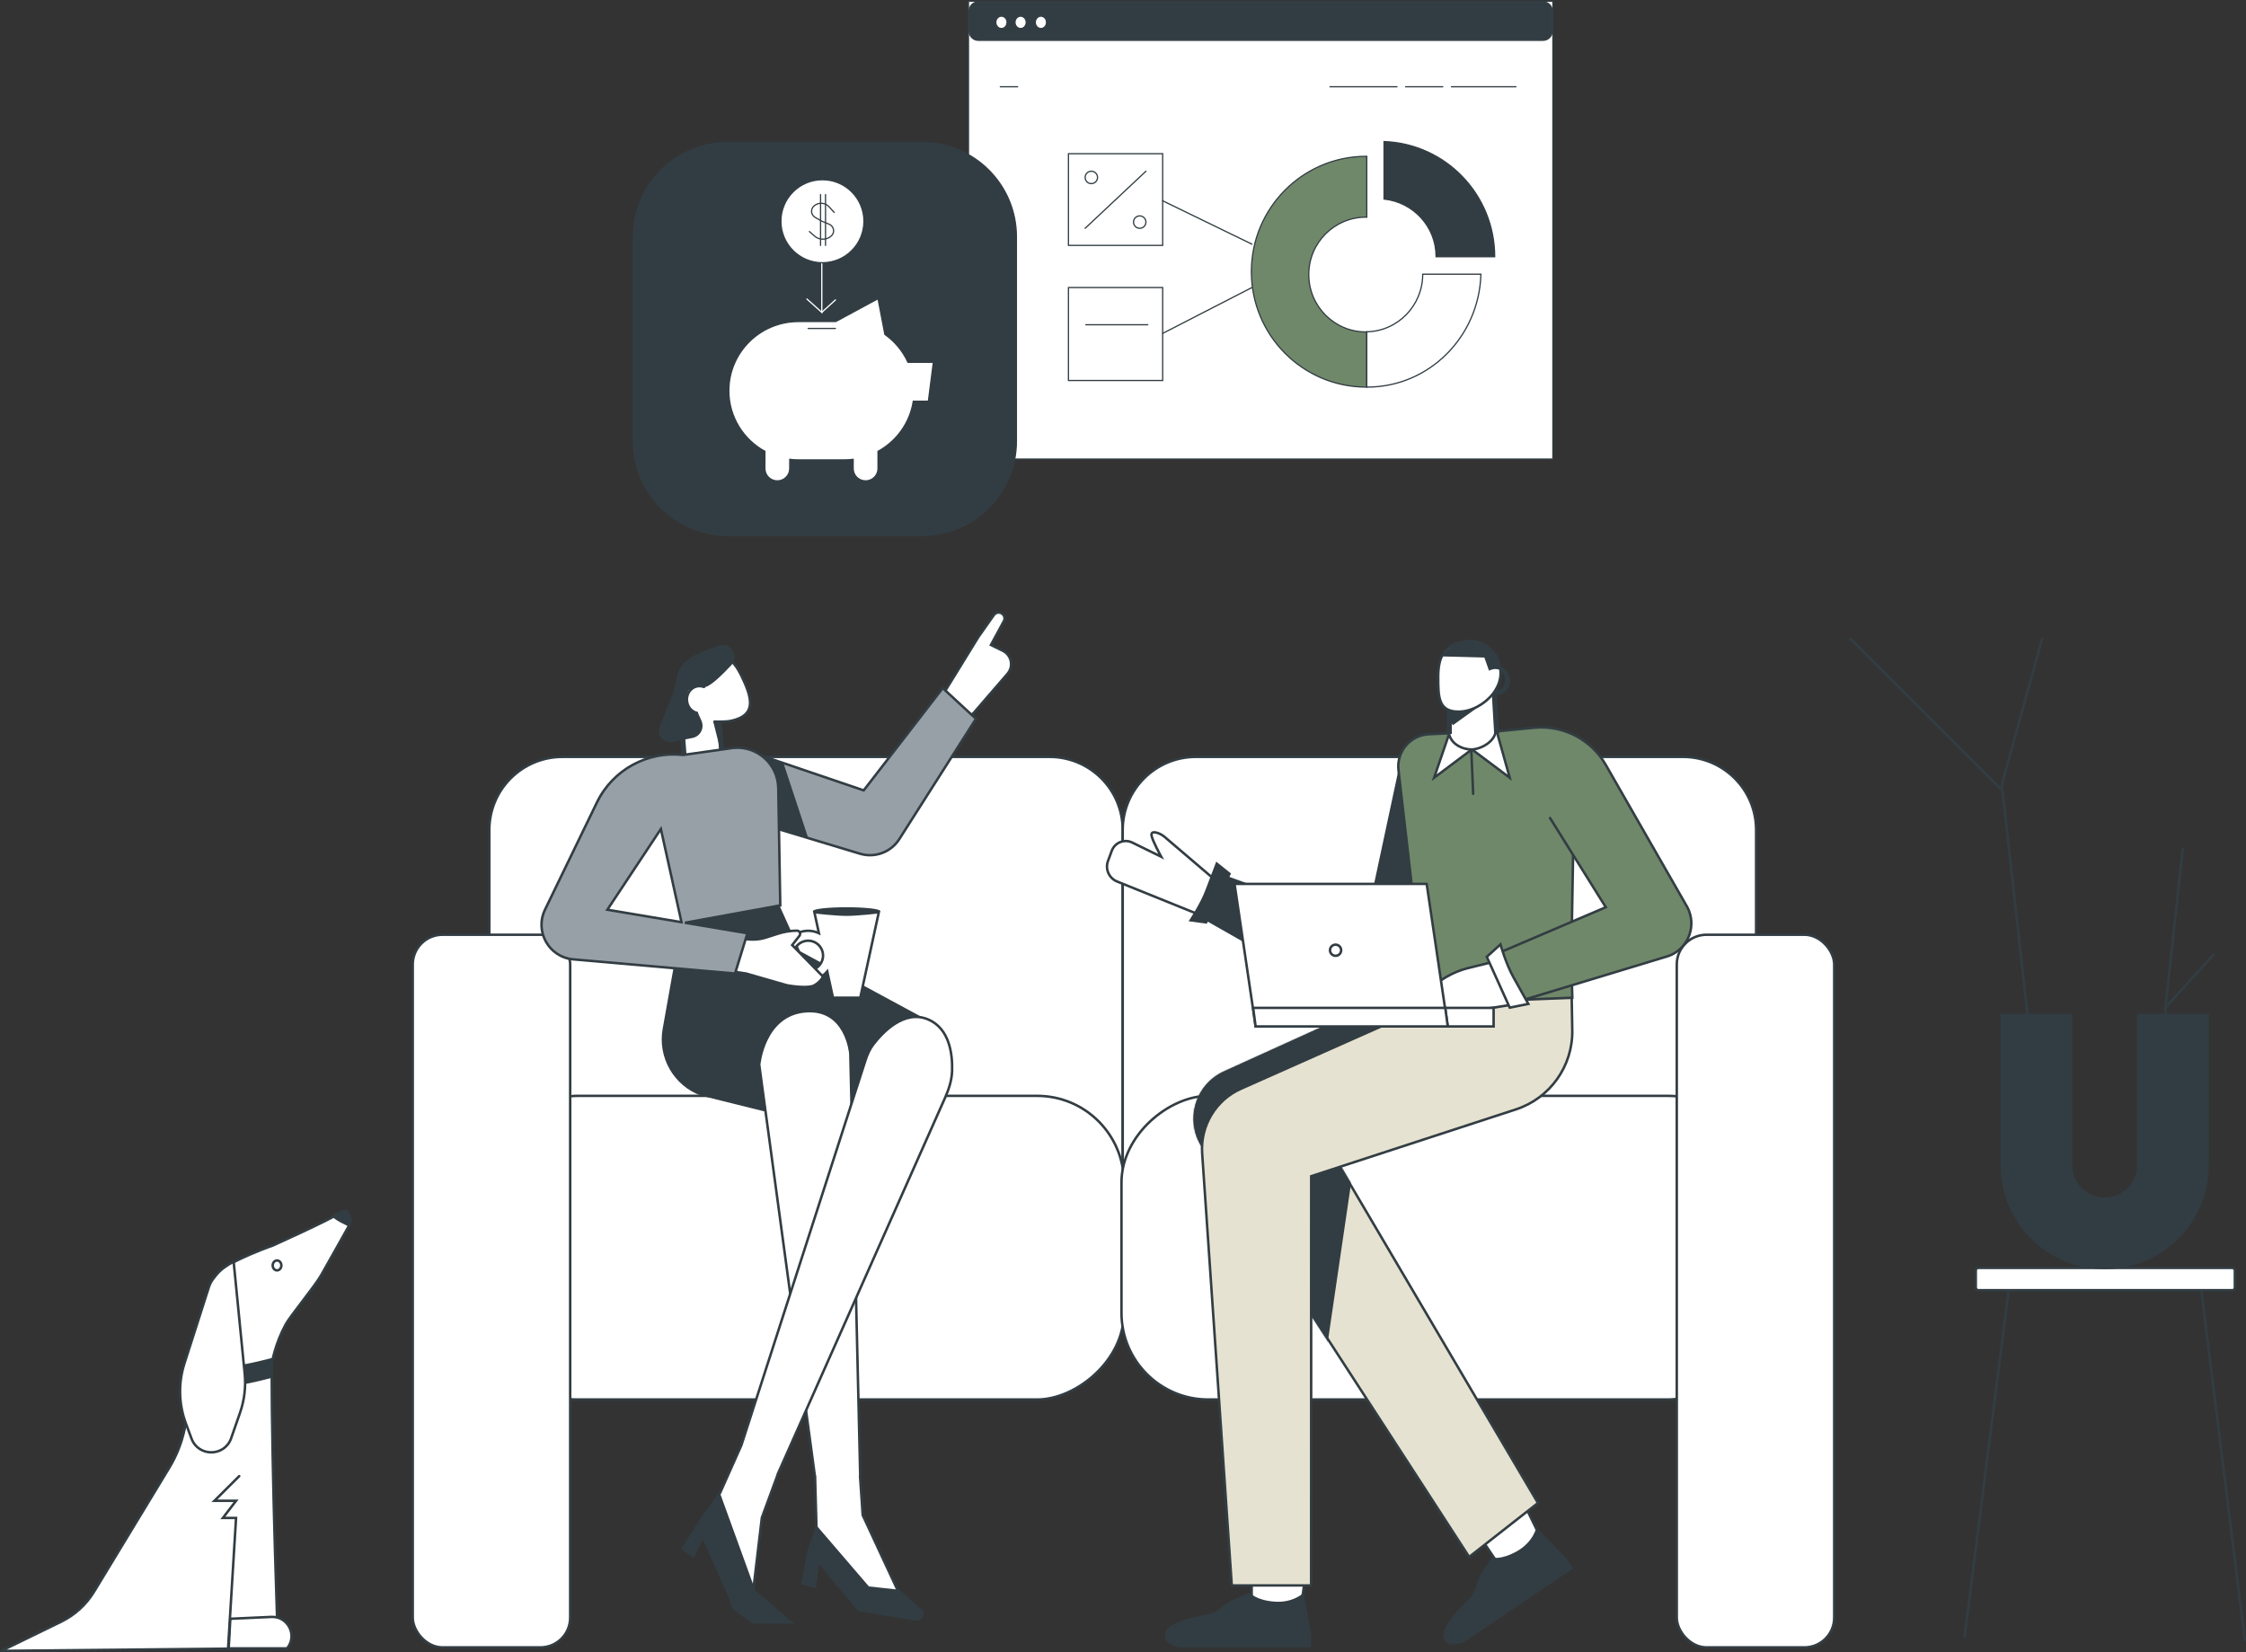 <?xml version="1.0" encoding="UTF-8"?> <svg xmlns="http://www.w3.org/2000/svg" width="1812" height="1333" viewBox="0 0 1812 1333" fill="none"><rect x="0" y="0" width="1812" height="1333" fill="#333333" stroke="none"/> <path d="M1252.81 1H781.338V370.368H1252.81V1Z" fill="white" stroke="#323D43" stroke-linecap="round"></path> <path d="M789.359 1.5H1244.81C1248.96 1.5 1252.32 4.861 1252.32 9.008V25.024C1252.32 29.171 1248.96 32.532 1244.81 32.532H789.359C785.212 32.532 781.851 29.171 781.851 25.024V9.008C781.851 4.861 785.212 1.5 789.359 1.5Z" fill="#323D43" stroke="#323D43"></path> <path fill-rule="evenodd" clip-rule="evenodd" d="M807.923 23.035C805.41 23.035 803.373 20.794 803.373 18.03C803.373 15.265 805.41 13.025 807.923 13.025C810.436 13.025 812.473 15.265 812.473 18.03C812.473 20.794 810.436 23.035 807.923 23.035ZM823.393 23.035C820.88 23.035 818.843 20.794 818.843 18.03C818.843 15.265 820.88 13.025 823.393 13.025C825.906 13.025 827.943 15.265 827.943 18.03C827.943 20.794 825.906 23.035 823.393 23.035ZM839.773 23.035C837.26 23.035 835.223 20.794 835.223 18.03C835.223 15.265 837.26 13.025 839.773 13.025C842.286 13.025 844.323 15.265 844.323 18.03C844.323 20.794 842.286 23.035 839.773 23.035Z" fill="white" stroke="#323D43" stroke-linecap="round"></path> <path fill-rule="evenodd" clip-rule="evenodd" d="M807 70H821Z" fill="white"></path> <path d="M807 70H821" stroke="#323D43" stroke-linecap="round"></path> <path fill-rule="evenodd" clip-rule="evenodd" d="M1073 70H1127Z" fill="white"></path> <path d="M1073 70H1127" stroke="#323D43" stroke-linecap="round"></path> <path fill-rule="evenodd" clip-rule="evenodd" d="M1134 70H1164Z" fill="white"></path> <path d="M1134 70H1164" stroke="#323D43" stroke-linecap="round"></path> <path fill-rule="evenodd" clip-rule="evenodd" d="M1171 70H1223Z" fill="white"></path> <path d="M1171 70H1223" stroke="#323D43" stroke-linecap="round"></path> <path fill-rule="evenodd" clip-rule="evenodd" d="M1102.67 175.215C1102.43 175.211 1102.19 175.209 1101.95 175.209C1076.5 175.209 1055.87 195.943 1055.87 221.519C1055.87 247.095 1076.5 267.829 1101.95 267.829C1102.19 267.829 1102.43 267.827 1102.67 267.824V312.31C1102.53 312.311 1102.4 312.311 1102.26 312.311C1051.07 312.311 1009.58 270.632 1009.58 219.218C1009.58 167.804 1051.07 126.125 1102.26 126.125C1102.4 126.125 1102.53 126.126 1102.67 126.126V175.215Z" fill="#70886A" stroke="#323D43" stroke-linecap="round"></path> <path fill-rule="evenodd" clip-rule="evenodd" d="M1102.67 267.708C1127.68 267.203 1147.8 246.584 1147.8 221.223L1194.76 221.223V221.223C1193.29 271.786 1152.81 312.314 1103.08 312.314C1102.94 312.314 1102.8 312.314 1102.67 312.313V267.708Z" fill="white" stroke="#323D43" stroke-linecap="round"></path> <path d="M1205.86 207.139L1158.59 207.139C1158.59 207.061 1158.59 206.983 1158.59 206.905C1158.59 182.85 1140.19 163.06 1116.59 160.589V114.219C1166.16 116.014 1205.82 156.92 1205.86 207.139Z" fill="#323D43" stroke="#323D43"></path> <path d="M744 115H587C545.026 115 511 149.026 511 191V356C511 397.974 545.026 432 587 432H744C785.974 432 820 397.974 820 356V191C820 149.026 785.974 115 744 115Z" fill="#323D43" stroke="#323D43" stroke-linecap="round"></path> <path fill-rule="evenodd" clip-rule="evenodd" d="M732.512 292.325H753L748.988 323.719H736.81C734.134 341.179 723.316 355.979 708.324 364.176C708.351 364.473 708.365 364.774 708.365 365.078V378.034C708.365 383.538 703.874 388 698.334 388C692.795 388 688.304 383.538 688.304 378.034V370.626C686.004 370.911 683.66 371.058 681.283 371.058H644.17C641.792 371.058 639.449 370.911 637.149 370.626V378.034C637.149 383.538 632.658 388 627.119 388C621.579 388 617.088 383.538 617.088 378.034V365.078C617.088 364.774 617.102 364.473 617.129 364.176C599.765 354.683 588 336.33 588 315.247C588 284.424 613.148 259.437 644.17 259.437H674.261L708.365 241L713.885 269.795C721.934 275.505 728.402 283.273 732.512 292.325Z" fill="white" stroke="#323D43" stroke-linecap="round"></path> <path d="M663 212V252L651 241.268" stroke="white" stroke-linecap="round"></path> <path fill-rule="evenodd" clip-rule="evenodd" d="M663 252L674 242Z" fill="white"></path> <path d="M663 252L674 242" stroke="white" stroke-linecap="round"></path> <path d="M663.5 212C682.002 212 697 197.002 697 178.5C697 159.998 682.002 145 663.5 145C644.998 145 630 159.998 630 178.5C630 197.002 644.998 212 663.5 212Z" fill="white" stroke="#323D43" stroke-linecap="round"></path> <path fill-rule="evenodd" clip-rule="evenodd" d="M652 265H674Z" fill="white"></path> <path d="M652 265H674" stroke="#323D43" stroke-linecap="round"></path> <path fill-rule="evenodd" clip-rule="evenodd" d="M673 171.401C671.575 169.838 670.15 168.274 668.724 166.71C665.749 163.446 660.536 163.079 657.081 165.89C657.028 165.934 656.974 165.978 656.922 166.023L656.764 166.158C654.247 168.316 654.057 171.993 656.341 174.371C656.741 174.788 657.204 175.148 657.714 175.44L663.196 178.572L668.791 180.846C671.926 182.12 673.375 185.554 672.026 188.516C671.703 189.225 671.235 189.867 670.647 190.405C666.911 193.82 660.998 193.871 657.198 190.52L653 186.819" fill="white"></path> <path d="M673 171.401C671.575 169.838 670.15 168.274 668.724 166.71C665.749 163.446 660.536 163.079 657.081 165.89C657.028 165.934 656.974 165.978 656.922 166.023L656.764 166.158C654.247 168.316 654.057 171.993 656.341 174.371C656.741 174.788 657.204 175.148 657.714 175.44L663.196 178.572L668.791 180.846C671.926 182.12 673.375 185.554 672.026 188.516C671.703 189.225 671.235 189.867 670.647 190.405C666.911 193.82 660.998 193.871 657.198 190.52L653 186.819" stroke="#323D43" stroke-linecap="round"></path> <path fill-rule="evenodd" clip-rule="evenodd" d="M662 157V198Z" fill="white"></path> <path d="M662 157V198" stroke="#323D43" stroke-linecap="round"></path> <path fill-rule="evenodd" clip-rule="evenodd" d="M666 157V198Z" fill="white"></path> <path d="M666 157V198" stroke="#323D43" stroke-linecap="round"></path> <path fill-rule="evenodd" clip-rule="evenodd" d="M862 124H938V150.037V198H862V124Z" fill="white" stroke="#323D43" stroke-linecap="round"></path> <path fill-rule="evenodd" clip-rule="evenodd" d="M862 232H938V258.389V307H862V232Z" fill="white" stroke="#323D43" stroke-linecap="round"></path> <path fill-rule="evenodd" clip-rule="evenodd" d="M876 262H926Z" fill="white"></path> <path d="M876 262H926" stroke="#323D43" stroke-linecap="round"></path> <path fill-rule="evenodd" clip-rule="evenodd" d="M875.447 184.196L924.496 138.15Z" fill="white"></path> <path d="M875.447 184.196L924.496 138.15" stroke="#323D43" stroke-linecap="round"></path> <path d="M880.452 148.16C883.216 148.16 885.457 145.919 885.457 143.155C885.457 140.391 883.216 138.15 880.452 138.15C877.688 138.15 875.447 140.391 875.447 143.155C875.447 145.919 877.688 148.16 880.452 148.16Z" fill="white" stroke="#323D43" stroke-linecap="round"></path> <path d="M919.487 184.206C922.251 184.206 924.492 181.966 924.492 179.201C924.492 176.437 922.251 174.196 919.487 174.196C916.723 174.196 914.482 176.437 914.482 179.201C914.482 181.966 916.723 184.206 919.487 184.206Z" fill="white" stroke="#323D43" stroke-linecap="round"></path> <path fill-rule="evenodd" clip-rule="evenodd" d="M938 162L1010 197Z" fill="white"></path> <path d="M938 162L1010 197" stroke="#323D43" stroke-linecap="round"></path> <path fill-rule="evenodd" clip-rule="evenodd" d="M938 269L1010 232Z" fill="white"></path> <path d="M938 269L1010 232" stroke="#323D43" stroke-linecap="round"></path> <path d="M1647.5 924L1615 633L1647.5 515.5" stroke="#323D43" stroke-width="2" stroke-linecap="round"></path> <path d="M1747 924V812.545L1761 685" stroke="#323D43" stroke-width="2" stroke-linecap="round"></path> <path d="M453.769 1009.69C421.184 1009.69 394.769 983.274 394.769 950.689V669.689C394.769 637.105 421.184 610.689 453.769 610.689H846.769C879.353 610.689 905.769 637.105 905.769 669.689V1009.69H453.769Z" fill="white" stroke="#323D43" stroke-width="2" stroke-linecap="round"></path> <path d="M905.769 1009.69V669.689C905.769 637.105 932.184 610.689 964.769 610.689H1357.77C1390.35 610.689 1416.77 637.105 1416.77 669.689V950.689C1416.77 983.274 1390.35 1009.69 1357.77 1009.69H905.769Z" fill="white" stroke="#323D43" stroke-width="2" stroke-linecap="round"></path> <rect x="395.769" y="1129.19" width="245" height="511" rx="70" transform="rotate(-90 395.769 1129.19)" fill="white" stroke="#323D43" stroke-width="2" stroke-linecap="round"></rect> <rect x="904.769" y="1129.19" width="245" height="511" rx="70" transform="rotate(-90 904.769 1129.19)" fill="white" stroke="#323D43" stroke-width="2" stroke-linecap="round"></rect> <rect x="333" y="754.189" width="127" height="575" rx="24" fill="white" stroke="#323D43" stroke-width="2" stroke-linecap="round"></rect> <rect x="1352.77" y="754.189" width="127" height="575" rx="24" fill="white" stroke="#323D43" stroke-width="2" stroke-linecap="round"></rect> <path fill-rule="evenodd" clip-rule="evenodd" d="M789.294 514.049L801.842 496.229C803.357 494.077 806.34 493.583 808.469 495.13V495.13C810.382 496.52 810.969 499.113 809.842 501.191L799.436 520.386L808.958 525.032C816.035 528.485 817.924 537.704 812.775 543.663L785.737 574.952C785.673 575.026 785.603 575.095 785.529 575.159L778.678 581.066L761.019 562.831C760.383 562.174 760.273 561.17 760.752 560.391L789.294 514.049Z" fill="white" stroke="#323D43" stroke-width="2" stroke-linecap="round"></path> <path fill-rule="evenodd" clip-rule="evenodd" d="M901.215 711.223C894.688 708.587 891.445 701.233 893.9 694.636L896.962 686.408C899.437 679.757 907.113 676.695 913.487 679.817L936.83 691.25C936.83 691.25 929.58 678.123 929 674V674C928.346 669.349 935.91 672.129 939.483 675.178L978.104 708.13L968.198 736.033C967.818 737.105 966.62 737.644 965.565 737.218L901.215 711.223Z" fill="white" stroke="#323D43" stroke-width="2" stroke-linecap="round"></path> <path fill-rule="evenodd" clip-rule="evenodd" d="M1054.31 1263.19L1049.81 1295.19L1009.81 1299.19L1009.81 1263.19" fill="white"></path> <path d="M1054.31 1263.19L1049.81 1295.19L1009.81 1299.19L1009.81 1263.19" stroke="#323D43" stroke-width="2" stroke-linecap="round"></path> <path fill-rule="evenodd" clip-rule="evenodd" d="M1229.33 1212.8L1243.49 1241.84L1212.57 1267.53L1192.43 1237.68" fill="white"></path> <path d="M1229.33 1212.8L1243.49 1241.84L1212.57 1267.53L1192.43 1237.68" stroke="#323D43" stroke-width="2" stroke-linecap="round"></path> <path fill-rule="evenodd" clip-rule="evenodd" d="M1077.5 935.5L1240.77 1212.69L1185.27 1256.19L970.424 924.966C956.778 903.928 965.046 875.678 987.882 865.318L1151.27 791.189L1206.77 791.189L1260.27 830.189L1077.5 935.5Z" fill="#E6E2D1" stroke="#323D43" stroke-width="2" stroke-linecap="round"></path> <mask id="mask0" maskUnits="userSpaceOnUse" x="962" y="790" width="301" height="468"> <path fill-rule="evenodd" clip-rule="evenodd" d="M1077.5 935.5L1240.77 1212.69L1185.27 1256.19L970.424 924.966C956.778 903.928 965.046 875.678 987.882 865.318L1151.27 791.189L1206.77 791.189L1260.27 830.189L1077.5 935.5Z" fill="white" stroke="white" stroke-width="2" stroke-linecap="round"></path> </mask> <g mask="url(#mask0)"> <path fill-rule="evenodd" clip-rule="evenodd" d="M1047 828L940 875.5L967.5 951.5L1070 1091L1097 907L1130 813L1047 828Z" fill="#323D43"></path> </g> <path fill-rule="evenodd" clip-rule="evenodd" d="M1160.27 805.189L1148.32 813L1001.19 878.434C980.853 887.481 968.334 908.276 969.857 930.487L993.769 1279.19H1057.77L1057.82 949L1222.94 895.131C1250.5 886.138 1268.97 860.212 1268.46 831.224L1268 805L1160.27 805.189Z" fill="#E6E2D1" stroke="#323D43" stroke-width="2" stroke-linecap="round"></path> <path fill-rule="evenodd" clip-rule="evenodd" d="M1131.5 606L1101.27 747.189L989 706.5L971.5 742L1089.86 809.234C1104.87 817.76 1123.95 810.805 1129.95 794.62L1196.05 616.302L1131.5 606Z" fill="#323D43"></path> <path fill-rule="evenodd" clip-rule="evenodd" d="M1270.54 609.02C1270.73 598.362 1262.11 589.636 1251.45 589.688L1207.43 589.907L1152.89 592.412C1137.84 593.103 1126.53 606.394 1128.25 621.357L1149.94 809.811L1268.5 805L1267.63 775.554L1270.54 609.02Z" fill="#70886A" stroke="#323D43" stroke-width="2" stroke-linecap="round"></path> <mask id="mask1" maskUnits="userSpaceOnUse" x="1120" y="584" width="158" height="232"> <path fill-rule="evenodd" clip-rule="evenodd" d="M1270.54 609.02C1270.73 598.362 1262.11 589.636 1251.45 589.688L1207.43 589.907L1152.89 592.412C1137.84 593.103 1126.53 606.394 1128.25 621.357L1149.94 809.811L1268.5 805L1267.63 775.554L1270.54 609.02Z" fill="white" stroke="white" stroke-width="2" stroke-linecap="round"></path> </mask> <g mask="url(#mask1)"> </g> <path fill-rule="evenodd" clip-rule="evenodd" d="M550 594L552 611L582 607L580.5 579L550 573.5V594Z" fill="white"></path> <path fill-rule="evenodd" clip-rule="evenodd" d="M1151.9 821.305C1154.28 821.975 1153.61 825.506 1151.15 825.262L1135.09 823.665C1132.65 823.422 1131.24 820.787 1132.39 818.624L1135.68 812.42C1136.62 810.651 1137.98 809.149 1139.63 808.014C1142.79 805.841 1148.32 801.941 1152.61 798.367V798.367C1161.83 790.674 1172.13 784.151 1183.79 781.255L1207.13 775.455L1247.26 771.718L1246.15 787.043L1220.82 810.5L1151.9 821.305V821.305Z" fill="white" stroke="#323D43" stroke-width="2" stroke-linecap="round"></path> <path fill-rule="evenodd" clip-rule="evenodd" d="M1187 605L1157 627.5L1169.5 591L1187 605Z" fill="white" stroke="#323D43" stroke-width="2" stroke-linecap="round"></path> <path fill-rule="evenodd" clip-rule="evenodd" d="M1250.5 660L1295.5 732L1203 771.5L1218.5 810L1346.24 771.295C1360.74 765.931 1368.15 749.826 1362.79 735.321C1362.35 734.15 1361.84 733.009 1361.26 731.906L1295.44 617.043C1283.88 596.874 1261.71 585.196 1238.54 587.07L1198.5 591" fill="#70886A"></path> <path d="M1250.5 660L1295.5 732L1203 771.5L1218.5 810L1346.24 771.295C1360.74 765.931 1368.15 749.826 1362.79 735.321C1362.35 734.15 1361.84 733.009 1361.26 731.906L1295.44 617.043C1283.88 596.874 1261.71 585.196 1238.54 587.07L1198.5 591" stroke="#323D43" stroke-width="2" stroke-linecap="round"></path> <path fill-rule="evenodd" clip-rule="evenodd" d="M1188 605L1218 627.5L1207.5 590L1188 605Z" fill="white" stroke="#323D43" stroke-width="2" stroke-linecap="round"></path> <path fill-rule="evenodd" clip-rule="evenodd" d="M1206.89 587.691C1207.39 598.191 1194.48 604.691 1186.98 604.691C1179.49 604.691 1168.89 599.691 1168.89 589.691L1169.13 574.69L1205.13 558.19L1206.89 587.691ZM1170.17 570.105L1170.31 591.183L1168.31 591.197L1168.17 570.119L1170.17 570.105ZM1206.39 591.249L1204.48 558.857L1206.48 558.739L1208.39 591.131L1206.39 591.249Z" fill="white"></path> <path d="M1206.89 587.691L1207.89 587.643L1207.89 587.631L1206.89 587.691ZM1168.89 589.691L1167.89 589.675L1167.89 589.683V589.691H1168.89ZM1169.13 574.69L1168.72 573.781L1168.14 574.044L1168.13 574.674L1169.13 574.69ZM1205.13 558.19L1206.13 558.131L1206.04 556.672L1204.72 557.281L1205.13 558.19ZM1170.31 591.183L1170.32 592.183L1171.32 592.176L1171.31 591.176L1170.31 591.183ZM1170.17 570.105L1171.17 570.099L1171.16 569.099L1170.16 569.105L1170.17 570.105ZM1168.31 591.197L1167.31 591.204L1167.32 592.204L1168.32 592.197L1168.31 591.197ZM1168.17 570.119L1168.16 569.119L1167.16 569.126L1167.17 570.126L1168.17 570.119ZM1204.48 558.857L1204.42 557.859L1203.42 557.918L1203.48 558.916L1204.48 558.857ZM1206.39 591.249L1205.39 591.308L1205.45 592.306L1206.45 592.247L1206.39 591.249ZM1206.48 558.739L1207.47 558.68L1207.42 557.682L1206.42 557.741L1206.48 558.739ZM1208.39 591.131L1208.45 592.129L1209.44 592.071L1209.39 591.072L1208.39 591.131ZM1205.89 587.738C1206.12 592.523 1203.3 596.488 1199.35 599.315C1195.4 602.148 1190.49 603.691 1186.98 603.691V605.691C1190.96 605.691 1196.27 603.984 1200.51 600.941C1204.77 597.894 1208.16 593.359 1207.89 587.643L1205.89 587.738ZM1186.98 603.691C1183.43 603.691 1179.11 602.497 1175.7 600.12C1172.31 597.759 1169.89 594.287 1169.89 589.691H1167.89C1167.89 595.095 1170.77 599.123 1174.55 601.761C1178.32 604.385 1183.04 605.691 1186.98 605.691V603.691ZM1169.89 589.707L1170.13 574.706L1168.13 574.674L1167.89 589.675L1169.89 589.707ZM1169.55 575.599L1205.55 559.099L1204.72 557.281L1168.72 573.781L1169.55 575.599ZM1204.13 558.25L1205.89 587.75L1207.89 587.631L1206.13 558.131L1204.13 558.25ZM1171.31 591.176L1171.17 570.099L1169.17 570.112L1169.31 591.19L1171.31 591.176ZM1168.32 592.197L1170.32 592.183L1170.31 590.183L1168.31 590.197L1168.32 592.197ZM1167.17 570.126L1167.31 591.204L1169.31 591.19L1169.17 570.112L1167.17 570.126ZM1170.16 569.105L1168.16 569.119L1168.17 571.119L1170.17 571.105L1170.16 569.105ZM1203.48 558.916L1205.39 591.308L1207.39 591.19L1205.48 558.798L1203.48 558.916ZM1206.42 557.741L1204.42 557.859L1204.54 559.855L1206.54 559.738L1206.42 557.741ZM1209.39 591.072L1207.47 558.68L1205.48 558.798L1207.39 591.19L1209.39 591.072ZM1206.45 592.247L1208.45 592.129L1208.33 590.133L1206.33 590.251L1206.45 592.247Z" fill="#323D43"></path> <path fill-rule="evenodd" clip-rule="evenodd" d="M1169.31 579.69L1172.04 585.19L1201.31 564.19L1169.2 571.743L1169.31 579.69Z" fill="#323D43"></path> <path fill-rule="evenodd" clip-rule="evenodd" d="M1204.45 559.71C1197.87 568.193 1186.98 574.19 1176.66 574.19C1160.39 574.19 1160.31 562.279 1160.31 546.218C1160.31 530.157 1164.89 520.647 1181.15 517.639C1195.83 514.923 1208.02 524.863 1210.25 538.639C1214.38 540.131 1217.31 544.242 1217.31 549.015C1217.31 555.029 1212.66 559.99 1206.82 559.99C1206.01 559.99 1205.21 559.893 1204.45 559.71ZM1205.75 557.919C1206.1 557.966 1206.46 557.99 1206.82 557.99C1211.47 557.99 1215.31 554.019 1215.31 549.015C1215.31 545.438 1213.35 542.389 1210.53 540.941C1210.59 541.688 1210.62 542.445 1210.62 543.21C1210.62 548.385 1208.78 553.442 1205.75 557.919Z" fill="white"></path> <path d="M1204.45 559.71L1204.68 558.737L1204.06 558.586L1203.66 559.097L1204.45 559.71ZM1181.15 517.639L1181.33 518.622L1181.15 517.639ZM1210.25 538.639L1209.27 538.799L1209.36 539.38L1209.91 539.579L1210.25 538.639ZM1205.75 557.919L1204.92 557.358L1204.02 558.696L1205.62 558.91L1205.75 557.919ZM1210.53 540.941L1210.99 540.051L1209.39 539.232L1209.53 541.019L1210.53 540.941ZM1176.66 575.19C1187.34 575.19 1198.5 569.012 1205.24 560.323L1203.66 559.097C1197.24 567.374 1186.63 573.19 1176.66 573.19V575.19ZM1159.31 546.218C1159.31 550.224 1159.32 554.02 1159.58 557.441C1159.85 560.86 1160.38 563.974 1161.46 566.608C1162.55 569.262 1164.22 571.439 1166.73 572.937C1169.23 574.425 1172.48 575.19 1176.66 575.19V573.19C1172.71 573.19 1169.85 572.466 1167.75 571.219C1165.68 569.981 1164.27 568.177 1163.31 565.846C1162.34 563.494 1161.83 560.619 1161.58 557.287C1161.32 553.957 1161.31 550.242 1161.31 546.218H1159.31ZM1180.96 516.656C1172.66 518.192 1167.17 521.426 1163.8 526.479C1160.46 531.488 1159.31 538.123 1159.31 546.218H1161.31C1161.31 538.252 1162.45 532.102 1165.46 527.589C1168.45 523.119 1173.37 520.094 1181.33 518.622L1180.96 516.656ZM1211.24 538.479C1208.93 524.205 1196.25 513.827 1180.96 516.656L1181.33 518.622C1195.4 516.018 1207.12 525.52 1209.27 538.799L1211.24 538.479ZM1209.91 539.579C1213.63 540.924 1216.31 544.649 1216.31 549.015H1218.31C1218.31 543.834 1215.13 539.339 1210.59 537.698L1209.91 539.579ZM1216.31 549.015C1216.31 554.526 1212.06 558.99 1206.82 558.99V560.99C1213.26 560.99 1218.31 555.533 1218.31 549.015H1216.31ZM1206.82 558.99C1206.08 558.99 1205.37 558.903 1204.68 558.737L1204.22 560.682C1205.05 560.884 1205.93 560.99 1206.82 560.99V558.99ZM1205.62 558.91C1206.01 558.963 1206.41 558.99 1206.82 558.99V556.99C1206.5 556.99 1206.19 556.969 1205.88 556.928L1205.62 558.91ZM1206.82 558.99C1212.06 558.99 1216.31 554.526 1216.31 549.015H1214.31C1214.31 553.513 1210.87 556.99 1206.82 556.99V558.99ZM1216.31 549.015C1216.31 545.067 1214.14 541.673 1210.99 540.051L1210.07 541.83C1212.55 543.105 1214.31 545.809 1214.31 549.015H1216.31ZM1211.62 543.21C1211.62 542.419 1211.59 541.636 1211.53 540.862L1209.53 541.019C1209.59 541.74 1209.62 542.471 1209.62 543.21H1211.62ZM1206.58 558.48C1209.7 553.872 1211.62 548.624 1211.62 543.21H1209.62C1209.62 548.146 1207.87 553.011 1204.92 557.358L1206.58 558.48Z" fill="#323D43"></path> <path fill-rule="evenodd" clip-rule="evenodd" d="M1201.32 541.19L1197.55 530.557L1163.31 529.626C1163.31 529.626 1165.96 526.027 1167.59 524.504C1176.61 516.116 1182.99 517.016 1186.1 517.455C1186.27 517.479 1186.43 517.501 1186.58 517.521C1193.71 518.452 1198.47 520.78 1198.47 520.78C1198.47 520.78 1203.56 523.393 1205.48 526.336C1207.4 529.28 1210.31 535.953 1210.31 535.953L1210.31 540.54C1210.31 540.54 1208.4 539.985 1207.5 539.868C1206.6 539.752 1205.12 539.868 1205.12 539.868C1205.12 539.868 1205.03 539.896 1204.87 539.946C1203.58 540.114 1202.38 540.548 1201.32 541.19Z" fill="#323D43"></path> <path fill-rule="evenodd" clip-rule="evenodd" d="M550.478 741.089L534.606 830.131C530.494 853.201 543.512 875.899 565.5 884V884L652 905.5C652 905.5 679.871 901.163 700.5 882C721.128 862.837 743.5 820.5 743.5 820.5L645.5 767.5L627.768 728.189L550.478 741.089Z" fill="#323D43"></path> <path fill-rule="evenodd" clip-rule="evenodd" d="M660.692 752.982L657 736C657 736 674 738 683 738C692 738 709 736 709 736L694.034 805H672L667.387 783.778C663.718 788.191 658.187 791 652 791C640.954 791 632 782.046 632 771C632 759.954 640.954 751 652 751C655.115 751 658.063 751.712 660.692 752.982ZM652 783C658.627 783 664 777.627 664 771C664 764.373 658.627 759 652 759C645.373 759 640 764.373 640 771C640 777.627 645.373 783 652 783Z" fill="white"></path> <path d="M657 736L657.117 735.007L655.725 734.843L656.023 736.212L657 736ZM660.692 752.982L660.257 753.883L662.105 754.776L661.669 752.77L660.692 752.982ZM709 736L709.977 736.212L710.274 734.843L708.883 735.007L709 736ZM694.034 805V806H694.84L695.011 805.212L694.034 805ZM672 805L671.023 805.212L671.194 806H672V805ZM667.387 783.778L668.364 783.566L667.928 781.562L666.618 783.139L667.387 783.778ZM656.023 736.212L659.715 753.195L661.669 752.77L657.977 735.788L656.023 736.212ZM683 737C678.551 737 672.092 736.504 666.718 736.004C664.036 735.755 661.635 735.505 659.904 735.318C659.039 735.225 658.342 735.147 657.861 735.092C657.62 735.065 657.434 735.044 657.308 735.029C657.245 735.022 657.197 735.016 657.165 735.012C657.149 735.011 657.137 735.009 657.129 735.008C657.125 735.008 657.122 735.007 657.12 735.007C657.119 735.007 657.118 735.007 657.117 735.007C657.117 735.007 657.117 735.007 657.117 735.007C657.117 735.007 657.117 735.007 657 736C656.883 736.993 656.883 736.993 656.883 736.993C656.884 736.993 656.884 736.993 656.884 736.993C656.885 736.993 656.885 736.993 656.886 736.994C656.889 736.994 656.892 736.994 656.896 736.995C656.904 736.996 656.917 736.997 656.933 736.999C656.966 737.003 657.015 737.008 657.078 737.016C657.206 737.031 657.393 737.052 657.635 737.08C658.119 737.134 658.82 737.213 659.689 737.307C661.427 737.495 663.839 737.745 666.532 737.996C671.908 738.496 678.449 739 683 739V737ZM709 736C708.883 735.007 708.883 735.007 708.883 735.007C708.883 735.007 708.883 735.007 708.883 735.007C708.882 735.007 708.881 735.007 708.88 735.007C708.878 735.007 708.875 735.008 708.871 735.008C708.863 735.009 708.851 735.011 708.835 735.012C708.803 735.016 708.755 735.022 708.692 735.029C708.566 735.044 708.38 735.065 708.139 735.092C707.658 735.147 706.961 735.225 706.096 735.318C704.365 735.505 701.964 735.755 699.282 736.004C693.908 736.504 687.449 737 683 737V739C687.551 739 694.092 738.496 699.468 737.996C702.161 737.745 704.573 737.495 706.311 737.307C707.18 737.213 707.881 737.134 708.365 737.08C708.607 737.052 708.794 737.031 708.922 737.016C708.985 737.008 709.034 737.003 709.067 736.999C709.083 736.997 709.096 736.996 709.104 736.995C709.108 736.994 709.111 736.994 709.114 736.994C709.115 736.993 709.115 736.993 709.116 736.993C709.116 736.993 709.116 736.993 709.117 736.993C709.117 736.993 709.117 736.993 709 736ZM695.011 805.212L709.977 736.212L708.023 735.788L693.057 804.788L695.011 805.212ZM672 806H694.034V804H672V806ZM666.409 783.99L671.023 805.212L672.977 804.788L668.364 783.566L666.409 783.99ZM666.618 783.139C663.131 787.333 657.877 790 652 790V792C658.497 792 664.305 789.049 668.155 784.417L666.618 783.139ZM652 790C641.507 790 633 781.493 633 771H631C631 782.598 640.402 792 652 792V790ZM633 771C633 760.507 641.507 752 652 752V750C640.402 750 631 759.402 631 771H633ZM652 752C654.961 752 657.761 752.677 660.257 753.883L661.127 752.082C658.366 750.748 655.269 750 652 750V752ZM663 771C663 777.075 658.075 782 652 782V784C659.18 784 665 778.18 665 771H663ZM652 760C658.075 760 663 764.925 663 771H665C665 763.82 659.18 758 652 758V760ZM641 771C641 764.925 645.925 760 652 760V758C644.82 758 639 763.82 639 771H641ZM652 782C645.925 782 641 777.075 641 771H639C639 778.18 644.82 784 652 784V782Z" fill="#323D43"></path> <path fill-rule="evenodd" clip-rule="evenodd" d="M572.5 753L601.52 757.643C607.095 758.535 612.802 758.103 618.179 756.383L627.464 753.412C632.46 751.813 637.666 750.964 642.912 750.893V750.893C645.068 750.863 646.297 753.344 644.968 755.042L639.104 762.531L664 788C664 788 662.273 791.949 657 795C652.516 797.595 639.748 795.776 636.029 795.174C635.338 795.062 634.663 794.903 633.991 794.71L602 785.5L562 779.5L572.5 753Z" fill="white" stroke="#323D43" stroke-width="2" stroke-linecap="round"></path> <path fill-rule="evenodd" clip-rule="evenodd" d="M579.315 581.464L581.124 605.913L583.119 605.765L581.31 581.317L579.315 581.464ZM552.852 608.926L549.607 566.59L547.613 566.742L550.858 609.079L552.852 608.926Z" fill="white"></path> <path d="M581.124 605.913L581.198 606.91L580.2 606.984L580.127 605.987L581.124 605.913ZM579.315 581.464L578.318 581.538L578.244 580.541L579.241 580.467L579.315 581.464ZM583.119 605.765L584.116 605.691L584.19 606.689L583.192 606.762L583.119 605.765ZM581.31 581.317L581.236 580.319L582.233 580.246L582.307 581.243L581.31 581.317ZM549.607 566.59L549.531 565.592L550.528 565.516L550.604 566.513L549.607 566.59ZM552.852 608.926L553.849 608.849L553.925 609.846L552.928 609.923L552.852 608.926ZM547.613 566.742L546.616 566.819L546.54 565.822L547.537 565.745L547.613 566.742ZM550.858 609.079L550.934 610.076L549.937 610.152L549.86 609.155L550.858 609.079ZM580.127 605.987L578.318 581.538L580.312 581.391L582.121 605.839L580.127 605.987ZM583.192 606.762L581.198 606.91L581.05 604.915L583.045 604.768L583.192 606.762ZM582.307 581.243L584.116 605.691L582.121 605.839L580.312 581.391L582.307 581.243ZM579.241 580.467L581.236 580.319L581.383 582.314L579.389 582.462L579.241 580.467ZM550.604 566.513L553.849 608.849L551.855 609.002L548.61 566.666L550.604 566.513ZM547.537 565.745L549.531 565.592L549.684 567.587L547.69 567.739L547.537 565.745ZM549.86 609.155L546.616 566.819L548.61 566.666L551.855 609.002L549.86 609.155ZM552.928 609.923L550.934 610.076L550.781 608.082L552.775 607.929L552.928 609.923Z" fill="#323D43"></path> <path fill-rule="evenodd" clip-rule="evenodd" d="M551.969 572.425L547.291 557.124C543.423 541.053 555.063 528.505 571.1 527.797C588.504 527.029 593.987 535.393 601.016 551.544C608.045 567.694 607.011 577.627 590.301 581.485C584.98 582.713 576.397 582.211 576.397 582.211" fill="white"></path> <path d="M551.969 572.425L547.291 557.124C543.423 541.053 555.063 528.505 571.1 527.797C588.504 527.029 593.987 535.393 601.016 551.544C608.045 567.694 607.011 577.627 590.301 581.485C584.98 582.713 576.397 582.211 576.397 582.211" stroke="#323D43" stroke-width="2" stroke-linecap="round"></path> <path fill-rule="evenodd" clip-rule="evenodd" d="M562.207 575.371C558.52 574.332 555.441 571.207 554.471 567.008C553.091 561.029 556.509 555.134 562.107 553.842C564.115 553.379 566.131 553.57 567.954 554.283" fill="white"></path> <path d="M562.207 575.371C558.52 574.332 555.441 571.207 554.471 567.008C553.091 561.029 556.509 555.134 562.107 553.842C564.115 553.379 566.131 553.57 567.954 554.283" stroke="#323D43" stroke-width="2" stroke-linecap="round"></path> <path fill-rule="evenodd" clip-rule="evenodd" d="M575.5 582.5L581 604.5L582 604L582.64 582.739L575.5 582.5Z" fill="#323D43"></path> <path fill-rule="evenodd" clip-rule="evenodd" d="M559 555C559 555 561.913 553.532 563.466 553.225C565.968 552.731 568.028 554.451 569.048 554.286C573.681 553.537 583.893 543.264 590.156 536.533C593.281 533.175 593.496 528.101 590.805 524.386V524.386C588.176 520.754 583.433 519.346 579.259 520.982C573.309 523.312 565.243 526.517 561.777 528.095V528.095C551.013 532.994 546.615 545.717 543.479 557.119V557.119C541.993 562.524 536.672 575.528 532.176 586.154C529.341 592.855 535.145 600.068 542.283 598.659L558.724 595.414C565.005 594.174 568.519 587.433 565.94 581.574L562.762 574.354C562.762 574.354 560.847 574.035 559.143 572.912C557.633 571.916 555.607 570.877 555.141 569.214C554.228 565.955 552.603 561.561 555.796 556.862C556.071 556.458 559 555 559 555Z" fill="#323D43"></path> <path fill-rule="evenodd" clip-rule="evenodd" d="M584.11 617.339C586.381 608.447 595.744 603.373 604.433 606.324L696.812 637.701L760.582 555.179L787.365 579.965L725.518 677.052C718.78 687.629 705.83 692.436 693.822 688.816L610.24 663.623C590.539 657.684 579.017 637.275 584.11 617.339V617.339Z" fill="#96A0A6" stroke="#323D43" stroke-width="2" stroke-linecap="round"></path> <path fill-rule="evenodd" clip-rule="evenodd" d="M632 615.5L652 676L624 667L612.5 609L632 615.5Z" fill="#323D43"></path> <path fill-rule="evenodd" clip-rule="evenodd" d="M533.17 668.866L490 734L549.791 744.053L533.17 668.866ZM552.6 744.526L603 753L593 785.5L462.445 774.048C442.917 772.335 431.148 751.601 439.69 733.955L481.562 647.452C494.375 620.982 522.419 605.881 551.068 609.128L591.618 603.429C610.838 601.597 627.544 616.526 627.875 635.829L629.5 730.5L552.6 744.526Z" fill="#96A0A6"></path> <path d="M533.17 668.866L534.146 668.65L533.638 666.35L532.336 668.314L533.17 668.866ZM490 734L489.166 733.448L488.316 734.731L489.834 734.986L490 734ZM549.791 744.053L549.625 745.039L551.087 745.285L550.767 743.837L549.791 744.053ZM552.6 744.526L552.421 743.542L552.434 745.512L552.6 744.526ZM603 753L603.956 753.294L604.291 752.203L603.166 752.014L603 753ZM593 785.5L592.913 786.496L593.718 786.567L593.956 785.794L593 785.5ZM462.445 774.048L462.358 775.044L462.358 775.044L462.445 774.048ZM439.69 733.955L438.79 733.52L438.79 733.52L439.69 733.955ZM481.562 647.452L480.662 647.016L480.662 647.016L481.562 647.452ZM551.068 609.128L550.955 610.121L551.081 610.136L551.207 610.118L551.068 609.128ZM591.618 603.429L591.523 602.433L591.501 602.435L591.479 602.438L591.618 603.429ZM627.875 635.829L628.875 635.812L628.875 635.812L627.875 635.829ZM629.5 730.5L629.679 731.484L630.514 731.331L630.5 730.483L629.5 730.5ZM532.336 668.314L489.166 733.448L490.833 734.552L534.003 669.419L532.336 668.314ZM489.834 734.986L549.625 745.039L549.956 743.067L490.166 733.014L489.834 734.986ZM550.767 743.837L534.146 668.65L532.193 669.082L548.814 744.269L550.767 743.837ZM552.434 745.512L602.834 753.986L603.166 752.014L552.766 743.54L552.434 745.512ZM602.044 752.706L592.044 785.206L593.956 785.794L603.956 753.294L602.044 752.706ZM593.087 784.504L462.533 773.052L462.358 775.044L592.913 786.496L593.087 784.504ZM462.533 773.052C443.701 771.4 432.353 751.406 440.59 734.391L438.79 733.52C429.943 751.795 442.132 773.27 462.358 775.044L462.533 773.052ZM440.59 734.391L482.462 647.888L480.662 647.016L438.79 733.52L440.59 734.391ZM482.462 647.888C495.088 621.804 522.724 606.922 550.955 610.121L551.18 608.134C522.114 604.84 493.662 620.161 480.662 647.016L482.462 647.888ZM551.207 610.118L591.758 604.419L591.479 602.438L550.929 608.137L551.207 610.118ZM591.713 604.424C610.352 602.647 626.554 617.126 626.875 635.847L628.875 635.812C628.533 615.926 611.323 600.546 591.523 602.433L591.713 604.424ZM626.875 635.847L628.5 730.517L630.5 730.483L628.875 635.812L626.875 635.847ZM629.32 729.516L552.421 743.542L552.78 745.509L629.679 731.484L629.32 729.516Z" fill="#323D43"></path> <rect x="1050" y="813.189" width="155" height="15" fill="white" stroke="#323D43" stroke-width="2" stroke-linecap="round"></rect> <path fill-rule="evenodd" clip-rule="evenodd" d="M996 713.189H1151L1168 828.189H1013L996 713.189Z" fill="white" stroke="#323D43" stroke-width="2" stroke-linecap="round"></path> <path fill-rule="evenodd" clip-rule="evenodd" d="M1011 813.189H1166L1168 828.189H1013L1011 813.189Z" fill="white" stroke="#323D43" stroke-width="2" stroke-linecap="round"></path> <path fill-rule="evenodd" clip-rule="evenodd" d="M1077.5 771.189C1079.99 771.189 1082 769.175 1082 766.689C1082 764.204 1079.99 762.189 1077.5 762.189C1075.01 762.189 1073 764.204 1073 766.689C1073 769.175 1075.01 771.189 1077.5 771.189Z" fill="white" stroke="#323D43" stroke-width="2" stroke-linecap="round"></path> <path fill-rule="evenodd" clip-rule="evenodd" d="M649.5 816C683 813 686 850 686 850L694 1191.5H693.882L696 1222.5L723.939 1282.6L743.5 1300H709.02L681.816 1260.84L659 1243.44L657.582 1191.5H657.5L612.5 859C612.5 859 616 819 649.5 816Z" fill="white"></path> <path d="M686 850L686.997 849.919L686.999 849.948L687 849.977L686 850ZM649.5 816L649.411 815.004L649.5 816ZM694 1191.5L695 1191.48L695.024 1192.5H694V1191.5ZM693.882 1191.5L692.884 1191.57L692.811 1190.5H693.882V1191.5ZM696 1222.5L695.093 1222.92L695.015 1222.75L695.002 1222.57L696 1222.5ZM723.939 1282.6L723.274 1283.34L723.119 1283.2L723.032 1283.02L723.939 1282.6ZM743.5 1300L744.165 1299.25L746.128 1301H743.5V1300ZM709.02 1300V1301H708.497L708.199 1300.57L709.02 1300ZM681.816 1260.84L682.423 1260.04L682.548 1260.14L682.638 1260.27L681.816 1260.84ZM659 1243.44L658.394 1244.23L658.013 1243.94L658 1243.46L659 1243.44ZM657.582 1191.5V1190.5H658.555L658.582 1191.47L657.582 1191.5ZM657.5 1191.5V1192.5H656.626L656.509 1191.63L657.5 1191.5ZM612.5 859L611.509 859.134L611.494 859.024L611.504 858.913L612.5 859ZM686 850C685.003 850.081 685.003 850.081 685.003 850.081C685.003 850.081 685.003 850.081 685.003 850.081C685.003 850.08 685.003 850.079 685.003 850.078C685.003 850.074 685.002 850.069 685.002 850.061C685 850.046 684.998 850.022 684.995 849.989C684.989 849.924 684.979 849.826 684.964 849.696C684.935 849.436 684.888 849.052 684.816 848.561C684.672 847.579 684.429 846.174 684.034 844.495C683.243 841.131 681.849 836.694 679.439 832.361C677.029 828.03 673.622 823.834 668.815 820.9C664.02 817.974 657.769 816.264 649.589 816.996L649.411 815.004C657.981 814.236 664.667 816.026 669.857 819.193C675.034 822.353 678.658 826.845 681.186 831.389C683.714 835.931 685.163 840.557 685.981 844.037C686.391 845.779 686.644 847.241 686.795 848.271C686.871 848.786 686.921 849.193 686.952 849.474C686.968 849.615 686.979 849.724 686.986 849.799C686.989 849.836 686.992 849.865 686.994 849.885C686.995 849.895 686.995 849.903 686.996 849.909C686.996 849.912 686.996 849.914 686.996 849.916C686.997 849.917 686.997 849.917 686.997 849.918C686.997 849.919 686.997 849.919 686 850ZM693 1191.52L685 850.023L687 849.977L695 1191.48L693 1191.52ZM693.882 1190.5H694V1192.5H693.882V1190.5ZM694.88 1191.43L696.998 1222.43L695.002 1222.57L692.884 1191.57L694.88 1191.43ZM696.907 1222.08L724.846 1282.17L723.032 1283.02L695.093 1222.92L696.907 1222.08ZM724.603 1281.85L744.165 1299.25L742.835 1300.75L723.274 1283.34L724.603 1281.85ZM743.5 1301H709.02V1299H743.5V1301ZM708.199 1300.57L680.995 1261.41L682.638 1260.27L709.842 1299.43L708.199 1300.57ZM681.21 1261.63L658.394 1244.23L659.606 1242.64L682.423 1260.04L681.21 1261.63ZM658 1243.46L656.582 1191.53L658.582 1191.47L660 1243.41L658 1243.46ZM657.5 1190.5H657.582V1192.5H657.5V1190.5ZM613.491 858.866L658.491 1191.37L656.509 1191.63L611.509 859.134L613.491 858.866ZM649.589 816.996C633.312 818.454 624.309 828.872 619.336 839.064C616.849 844.162 615.386 849.177 614.546 852.922C614.126 854.793 613.863 856.342 613.705 857.42C613.626 857.959 613.574 858.38 613.541 858.664C613.525 858.806 613.513 858.914 613.506 858.986C613.502 859.021 613.5 859.048 613.498 859.065C613.497 859.073 613.497 859.079 613.497 859.083C613.496 859.085 613.496 859.086 613.496 859.087C613.496 859.087 613.496 859.087 613.496 859.088C613.496 859.087 613.496 859.087 612.5 859C611.504 858.913 611.504 858.912 611.504 858.912C611.504 858.911 611.504 858.91 611.504 858.909C611.504 858.908 611.504 858.905 611.505 858.902C611.505 858.896 611.506 858.888 611.507 858.877C611.509 858.856 611.512 858.825 611.516 858.785C611.524 858.704 611.537 858.587 611.554 858.436C611.589 858.132 611.644 857.691 611.726 857.13C611.891 856.009 612.163 854.41 612.595 852.484C613.458 848.636 614.964 843.463 617.539 838.186C622.691 827.628 632.188 816.546 649.411 815.004L649.589 816.996Z" fill="#323D43"></path> <path fill-rule="evenodd" clip-rule="evenodd" d="M768.119 864.108C768.537 850.941 766.259 830.121 749.032 822.639C729.592 814.195 712.06 832.887 704.473 842.818C701.675 846.481 699.786 850.716 698.371 855.104L598.136 1166.08L580.854 1204.77L567 1224.58L592.11 1297.8L607.695 1309H638L607.695 1283.16L614.622 1224.58L627.61 1189.26L627.526 1189.19L762.342 885.976C765.437 879.015 767.877 871.723 768.119 864.108Z" fill="white"></path> <path d="M749.032 822.639L748.634 823.556L748.634 823.556L749.032 822.639ZM768.119 864.108L769.118 864.14L768.119 864.108ZM704.473 842.818L703.679 842.211L703.679 842.211L704.473 842.818ZM698.371 855.104L697.42 854.797L697.42 854.797L698.371 855.104ZM598.136 1166.08L599.088 1166.38L599.072 1166.44L599.049 1166.48L598.136 1166.08ZM580.854 1204.77L581.767 1205.17L581.728 1205.26L581.673 1205.34L580.854 1204.77ZM567 1224.58L566.054 1224.9L565.889 1224.42L566.181 1224.01L567 1224.58ZM592.11 1297.8L591.526 1298.61L591.267 1298.43L591.164 1298.13L592.11 1297.8ZM607.695 1309V1310H607.373L607.112 1309.81L607.695 1309ZM638 1309L638.649 1308.24L640.714 1310H638V1309ZM607.695 1283.16L607.046 1283.92L606.639 1283.57L606.702 1283.04L607.695 1283.16ZM614.622 1224.58L613.629 1224.46L613.643 1224.34L613.683 1224.23L614.622 1224.58ZM627.61 1189.26L628.23 1188.47L628.799 1188.92L628.548 1189.6L627.61 1189.26ZM627.526 1189.19L626.906 1189.98L626.297 1189.5L626.612 1188.79L627.526 1189.19ZM762.342 885.976L763.256 886.382L763.256 886.382L762.342 885.976ZM749.431 821.721C758.376 825.607 763.407 832.953 766.139 840.917C768.865 848.865 769.329 857.498 769.118 864.14L767.119 864.076C767.327 857.551 766.862 849.19 764.247 841.566C761.637 833.958 756.916 827.153 748.634 823.556L749.431 821.721ZM703.679 842.211C707.501 837.207 713.867 829.942 721.777 824.99C729.702 820.029 739.302 817.322 749.431 821.721L748.634 823.556C739.323 819.511 730.436 821.929 722.838 826.685C715.226 831.451 709.032 838.498 705.268 843.425L703.679 842.211ZM697.42 854.797C698.854 850.346 700.788 845.996 703.679 842.211L705.268 843.425C702.562 846.967 700.717 851.087 699.323 855.411L697.42 854.797ZM597.185 1165.77L697.42 854.797L699.323 855.411L599.088 1166.38L597.185 1165.77ZM599.049 1166.48L581.767 1205.17L579.941 1204.36L597.223 1165.67L599.049 1166.48ZM581.673 1205.34L567.82 1225.15L566.181 1224.01L580.034 1204.19L581.673 1205.34ZM567.946 1224.25L593.056 1297.48L591.164 1298.13L566.054 1224.9L567.946 1224.25ZM592.693 1296.99L608.279 1308.19L607.112 1309.81L591.526 1298.61L592.693 1296.99ZM607.695 1308H638V1310H607.695V1308ZM637.351 1309.76L607.046 1283.92L608.344 1282.4L638.649 1308.24L637.351 1309.76ZM606.702 1283.04L613.629 1224.46L615.615 1224.7L608.688 1283.27L606.702 1283.04ZM613.683 1224.23L626.671 1188.91L628.548 1189.6L615.561 1224.92L613.683 1224.23ZM626.99 1190.04L626.906 1189.98L628.146 1188.41L628.23 1188.47L626.99 1190.04ZM763.256 886.382L628.44 1189.6L626.612 1188.79L761.428 885.57L763.256 886.382ZM769.118 864.14C768.87 871.942 766.373 879.372 763.256 886.382L761.428 885.57C764.502 878.657 766.883 871.503 767.119 864.076L769.118 864.14Z" fill="#323D43"></path> <path fill-rule="evenodd" clip-rule="evenodd" d="M566 1224L581 1205L610 1285C610 1285 636.5 1309 638 1309H607.5L592 1298L567 1242L559.5 1257L552.761 1252.28L549.5 1250L566 1224ZM651.464 1250.92L658.5 1230.5L701 1280L724 1282.5L745 1300C746.167 1304.2 742.585 1308.2 738.282 1307.49L692.5 1300L660.78 1261.9L658.308 1281.42L646.517 1278.26L651.464 1250.92Z" fill="#323D43"></path> <path fill-rule="evenodd" clip-rule="evenodd" d="M1263.34 1256.96L1239.48 1232.49C1239.48 1232.49 1237.08 1244.11 1223.87 1251.55C1210.67 1258.99 1203.68 1256.63 1203.68 1256.63C1203.68 1256.63 1195.58 1267.94 1193.91 1271.76C1192.71 1274.52 1191.92 1276.85 1191.22 1278.93C1189.74 1283.32 1188.64 1286.59 1184.81 1290.36C1158.5 1316.29 1164.2 1322 1167.44 1325.25C1167.48 1325.29 1167.52 1325.33 1167.56 1325.37C1170.78 1328.6 1180.83 1325.12 1180.83 1325.12L1221.47 1297.7L1242.9 1283.25L1269.14 1265.56L1263.34 1256.96ZM1057.81 1318.82L1051.72 1285.19C1051.72 1285.19 1043.23 1293.49 1028.12 1292.27C1013.01 1291.05 1008.54 1285.19 1008.54 1285.19C1008.54 1285.19 995.495 1290.03 991.979 1292.27C989.443 1293.88 987.488 1295.37 985.743 1296.71C982.058 1299.52 979.314 1301.61 974.03 1302.6C937.72 1309.38 939.254 1317.3 940.127 1321.81C940.138 1321.87 940.149 1321.92 940.16 1321.98C941.021 1326.46 951.301 1329.19 951.301 1329.19H1000.32H1026.17H1057.81V1318.82Z" fill="#323D43"></path> <path fill-rule="evenodd" clip-rule="evenodd" d="M683 738C697.912 738 710 736.657 710 735C710 733.343 697.912 732 683 732C668.088 732 656 733.343 656 735C656 736.657 668.088 738 683 738Z" fill="#323D43"></path> <path d="M1585 1320.5L1622.65 1024H1773.84L1811 1323" stroke="#323D43" stroke-width="2" stroke-linecap="round"></path> <path d="M1615 637.5L1493 515.5" stroke="#323D43" stroke-width="2" stroke-linecap="round"></path> <path d="M1786 770.091L1747.29 812.574" stroke="#323D43" stroke-width="2" stroke-linecap="round"></path> <rect x="1594" y="1023" width="209" height="18" rx="2" fill="white" stroke="#323D43" stroke-width="2" stroke-linecap="round"></rect> <path d="M1670.84 938.292H1670.85C1670.81 938.872 1670.79 939.457 1670.79 940.047C1670.79 955.063 1682.97 967.237 1698 967.237C1713.03 967.237 1725.21 955.063 1725.21 940.047C1725.21 939.457 1725.19 938.872 1725.15 938.292H1725.16V819H1781V938.292H1780.98C1780.99 938.876 1781 939.46 1781 940.047C1781 985.861 1743.84 1023 1698 1023C1652.16 1023 1615 985.861 1615 940.047C1615 939.46 1615.01 938.876 1615.02 938.292H1615V819H1670.84V938.292Z" fill="#323D43" stroke="#323D43" stroke-width="2" stroke-linecap="round"></path> <path fill-rule="evenodd" clip-rule="evenodd" d="M224.377 1329.83C224.377 1329.83 219.162 1190.33 219.162 1102.11C219.162 1099.45 221.947 1084.27 230.5 1068.5C234.014 1062.02 254.043 1037.69 259 1029C268.575 1012.22 281.5 989 281.5 989C281.5 989 277 976 271.747 980C266.495 984 220 1005 220 1005C220 1005 206.204 1009.64 190.48 1017.37C174.756 1025.1 170.07 1036.25 170.07 1036.25L163.535 1085.6L148.829 1153.53C146.481 1164.37 142.345 1174.75 136.589 1184.24L75.96 1284.17C69.581 1294.68 60.307 1303.14 49.248 1308.52L1 1332L224.377 1329.83Z" fill="white" stroke="#323D43" stroke-width="2" stroke-linecap="round"></path> <path fill-rule="evenodd" clip-rule="evenodd" d="M181.981 1101C181.981 1101 187.321 1102.18 195.5 1101C203.679 1099.82 220 1095.5 220 1095.5V1111.5C220 1111.5 203.784 1115.92 195.5 1117C187.216 1118.08 178 1117 178 1117L181.981 1101Z" fill="#323D43"></path> <path fill-rule="evenodd" clip-rule="evenodd" d="M223.5 1025C225.433 1025 227 1023.21 227 1021C227 1018.79 225.433 1017 223.5 1017C221.567 1017 220 1018.79 220 1021C220 1023.21 221.567 1025 223.5 1025Z" fill="white" stroke="#323D43" stroke-width="2" stroke-linecap="round"></path> <path fill-rule="evenodd" clip-rule="evenodd" d="M171.602 1032.38C170.146 1034.41 169.114 1036.7 168.352 1039.08L148.818 1100.04C143.753 1115.85 144.149 1132.9 149.941 1148.45L154.517 1160.74C160.077 1175.67 181.276 1175.44 186.506 1160.39L193.659 1139.81C197.177 1129.68 198.455 1118.92 197.403 1108.25L188.5 1018C188.5 1018 182.5 1021 178 1025C175.521 1027.2 173.193 1030.17 171.602 1032.38Z" fill="white" stroke="#323D43" stroke-width="2" stroke-linecap="round"></path> <path fill-rule="evenodd" clip-rule="evenodd" d="M184.5 1330H231.575V1330C240.182 1319.64 232.396 1303.98 218.938 1304.59L185.794 1306.1L184.5 1330Z" fill="white" stroke="#323D43" stroke-width="2" stroke-linecap="round"></path> <path fill-rule="evenodd" clip-rule="evenodd" d="M282.161 989.98C282.161 989.98 285 984.5 283.293 981.492C281.586 978.484 281.029 975.833 278.766 975.833C276.502 975.833 270.958 978.717 268.494 980.757C266.03 982.797 282.161 989.98 282.161 989.98Z" fill="#323D43"></path> <path fill-rule="evenodd" clip-rule="evenodd" d="M184.064 1329L190.447 1224.74H179.809L190.447 1210.9H173L193 1191" fill="white"></path> <path d="M184.064 1329L190.447 1224.74H179.809L190.447 1210.9H173L193 1191" stroke="#323D43" stroke-width="2" stroke-linecap="round"></path> <path fill-rule="evenodd" clip-rule="evenodd" d="M1187 605L1188.5 640.5Z" fill="white"></path> <path d="M1187 605L1188.5 640.5" stroke="#323D43" stroke-width="2" stroke-linecap="round"></path> <path fill-rule="evenodd" clip-rule="evenodd" d="M1199.5 772L1218 813L1233 810C1233 810 1226.91 798.977 1221 788.5C1215.09 778.023 1210.5 762 1210.5 762L1199.5 772Z" fill="white" stroke="#323D43" stroke-width="2" stroke-linecap="round"></path> <path fill-rule="evenodd" clip-rule="evenodd" d="M973.643 745.294L993.159 704.768L981.219 695.206C981.219 695.206 976.69 706.957 972.463 718.219C968.236 729.48 958.912 743.296 958.912 743.296L973.643 745.294Z" fill="#323D43"></path> </svg> 